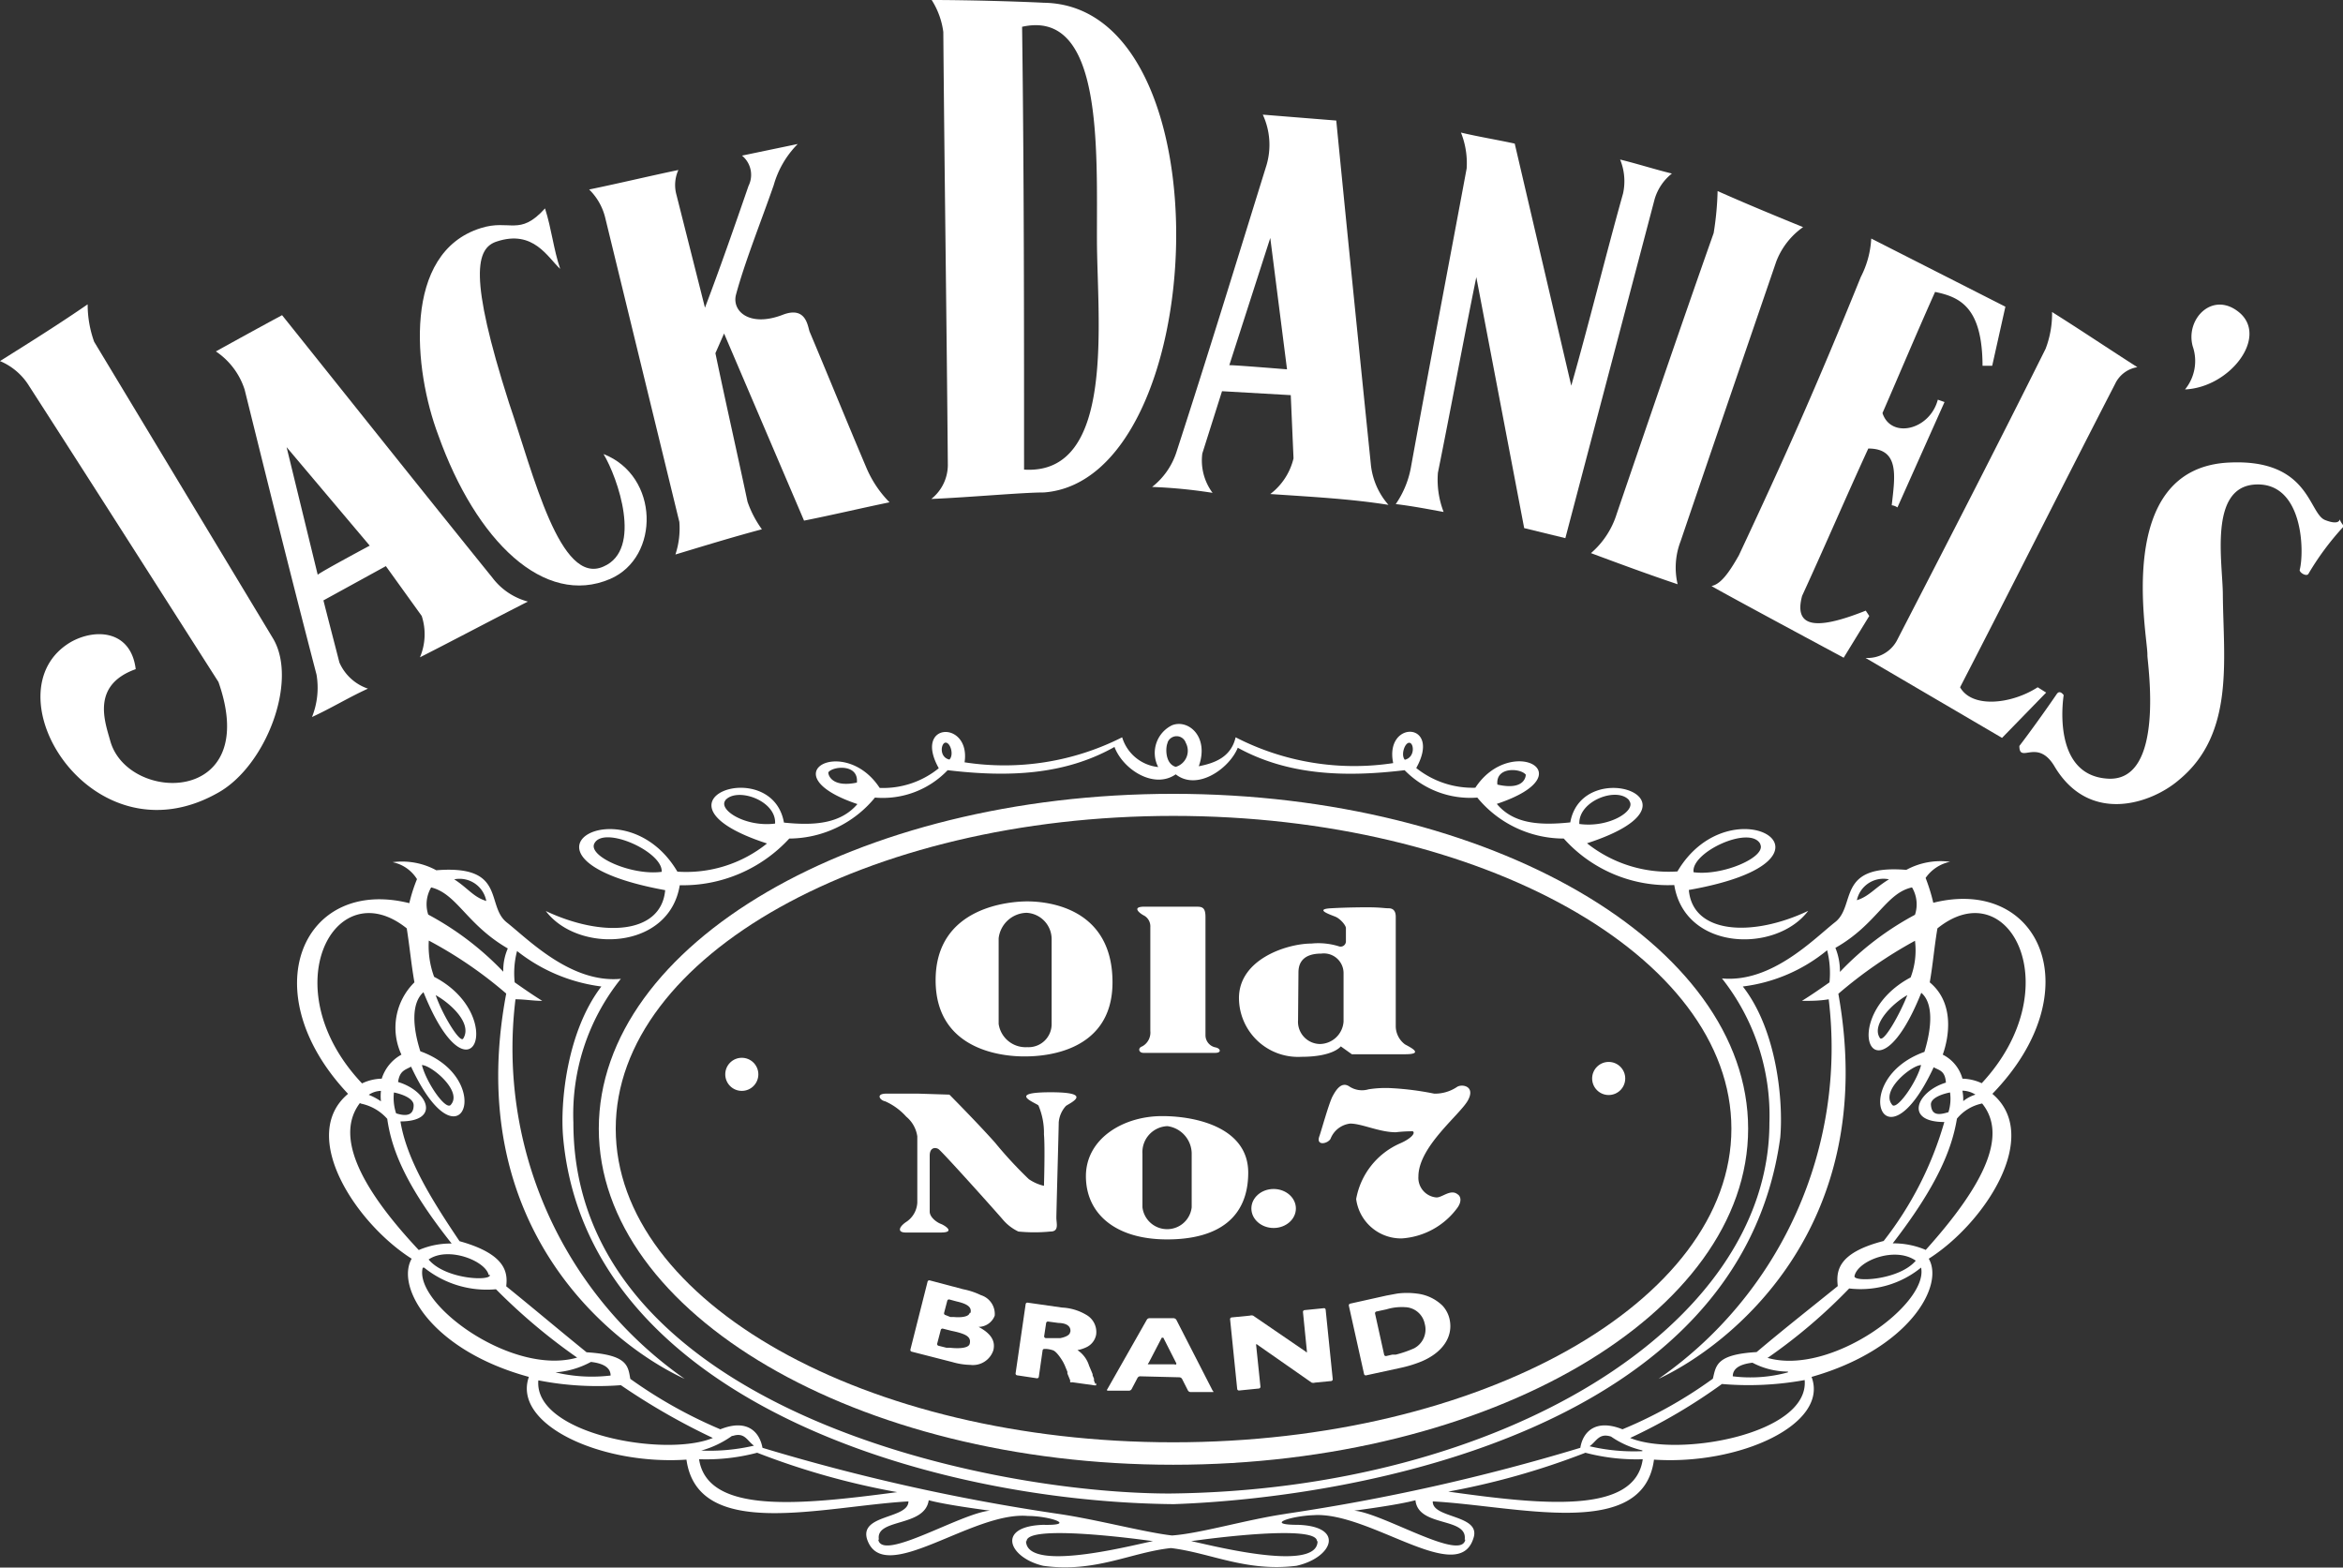 <svg xmlns="http://www.w3.org/2000/svg" viewBox="0 0 118.95 79.58"><rect x="0" y="0" width="118.95" height="79.58" fill="#333333" stroke="none"/><defs><style>.cls-1{fill:#fff;}</style></defs><title>sauleo Icons</title><g id="Layer_3" data-name="Layer 3"><path class="cls-1" d="M113.75,15.92c-1.36-1.22-2.82.24-2.43,1.66a2.28,2.28,0,0,1-.39,2.19C113.17,19.67,115.11,17.19,113.75,15.92Z"/><path class="cls-1" d="M94.9,31.27,94.72,31c-2.28.91-3.7,1-3.23-.75,1.14-2.48,2.22-5,3.36-7.48,1.61,0,1.35,1.43,1.19,2.88a.67.67,0,0,1,.29.11l2.39-5.35-.34-.12c-.41,1.55-2.38,2-2.81.68.87-2,1.74-4.07,2.67-6.15,1.26.26,2.4.77,2.41,3.75l.49,0,.67-3L95,12.11a4.81,4.81,0,0,1-.53,1.95c-2.25,5.56-3.87,9.18-6.19,14.13-.53.94-.94,1.47-1.39,1.56.43.27,6.71,3.64,6.71,3.64Z"/><path class="cls-1" d="M108.51,18.64c-1.44-.92-2.88-1.89-4.33-2.8a5,5,0,0,1-.33,1.87c-2.49,5-5,9.87-7.56,14.83a1.69,1.69,0,0,1-1.58.86l6.93,4.06,2.24-2.3-.43-.27c-1.33.86-3.33,1.08-3.94,0,2.64-5.11,5.23-10.28,7.87-15.4A1.51,1.51,0,0,1,108.51,18.64Z"/><path class="cls-1" d="M90.18,13.27a3.8,3.8,0,0,1,1.36-1.74c-1.45-.59-2.9-1.19-4.34-1.83A15.65,15.65,0,0,1,87,11.83c-1.67,4.73-3.3,9.51-4.92,14.25a4.32,4.32,0,0,1-1.31,2c1.45.54,2.94,1.09,4.4,1.58a3.72,3.72,0,0,1,.15-2.18C86.93,22.74,88.56,18,90.18,13.27Z"/><path class="cls-1" d="M113.21,23.48c-6,.24-4.14,8.94-4.19,9.79,0,.38.93,6.42-2,6.26s-2.25-4.24-2.25-4.24-.19-.29-.35-.06c-.6.88-1.41,2-1.9,2.64,0,.94.93-.45,1.81,1.08,1.77,2.91,4.9,1.86,6.32.62,2.8-2.33,2.23-6.07,2.2-9.36,0-1.6-.73-5.43,1.6-5.61,2.48-.18,2.55,3.4,2.3,4.34,0,.14.34.34.44.2a13.94,13.94,0,0,1,1.79-2.41c.05,0-.14-.19-.18-.33s.08.33-.76,0S117.26,23.3,113.21,23.48Z"/><path class="cls-1" d="M74.95,14.07l2.43,12.74,2.09.51L84,10.12a2.58,2.58,0,0,1,.88-1.31c-.83-.2-1.8-.51-2.63-.71a2.9,2.9,0,0,1,.15,1.72c-.88,3.14-1.75,6.68-2.63,9.76L76.9,7.29c-.92-.2-1.85-.35-2.73-.56a4.18,4.18,0,0,1,.29,1.82c-.93,5-1.9,10.06-2.82,15.12a4.79,4.79,0,0,1-.78,1.92c.83.1,1.61.25,2.43.4A4.54,4.54,0,0,1,73,24C73.63,20.89,74.32,17.15,74.95,14.07Z"/><path class="cls-1" d="M47.3,0a4,4,0,0,1,.59,1.62c.06,7.31.17,14.67.23,22a2.21,2.21,0,0,1-.84,1.71C49.21,25.25,51.9,25,53,25c8.48-.64,9.41-24.71,0-24.86C51.59.07,49.12,0,47.3,0Zm8.39,12.14c0,4,1,12-3.7,11.7,0-7.51,0-15-.1-22.48C56,.44,55.68,7.52,55.69,12.14Z"/><path class="cls-1" d="M29.91,9.62a3,3,0,0,1,.82,1.45L34.49,26.5a4.23,4.23,0,0,1-.2,1.65c1.46-.44,2.92-.89,4.39-1.28a5.36,5.36,0,0,1-.73-1.4c-.53-2.5-1.1-5-1.63-7.54l.44-1,4.06,9.5c1.46-.29,2.93-.64,4.34-.93A5.58,5.58,0,0,1,44,23.78c-1-2.35-1.93-4.65-2.9-6.95-.1-.3-.19-1.3-1.36-.85-1.66.64-2.58-.16-2.38-1,.44-1.65,1.28-3.74,1.92-5.58a4.82,4.82,0,0,1,1.22-2.09l-2.83.59A1.26,1.26,0,0,1,38,9.44c-.69,2-1.47,4.24-2.21,6.18L34.34,9.88a1.85,1.85,0,0,1,.1-1.25C33,8.93,31.37,9.32,29.91,9.62Z"/><path class="cls-1" d="M25.22,12.26c1.87-.62,2.59.82,3.22,1.39-.34-1-.43-2-.77-3.07-1.3,1.44-1.78.53-3.26,1-4,1.25-3.41,7.2-2.16,10.51,1.92,5.38,5.38,8.74,8.73,7.3,2.54-1.1,2.5-5.23-.34-6.34.72,1.2,2,4.85,0,5.71-2.21,1-3.55-4.66-4.8-8.31C23.78,14,24.17,12.6,25.22,12.26Z"/><path class="cls-1" d="M58.49,24.72a25.76,25.76,0,0,1,3.07.3,2.75,2.75,0,0,1-.52-2l1-3.16,3.49.2.14,3.21a3.21,3.21,0,0,1-1.18,1.81c2.22.15,4.11.25,6,.55a3.67,3.67,0,0,1-.9-2.11C69,17.75,68.41,11.93,67.84,6.12l-3.73-.3a3.65,3.65,0,0,1,.19,2.56c-1.51,4.86-3,9.73-4.58,14.59A3.68,3.68,0,0,1,58.49,24.72Zm6-12.64.85,6.67s-2.8-.23-2.93-.21Z"/><path class="cls-1" d="M12.42,19.78c1.2,4.84,2.4,9.68,3.65,14.47a4,4,0,0,1-.23,2.15c1-.46,1.87-1,2.84-1.44a2.43,2.43,0,0,1-1.45-1.33c-.27-1.06-.54-2.08-.81-3.15l3.17-1.74,1.82,2.53a3,3,0,0,1-.09,2.1c1.83-.93,3.65-1.9,5.48-2.83A3.33,3.33,0,0,1,25,29.33C21.38,24.85,17.85,20.41,14.32,16c-1.15.62-2.26,1.23-3.36,1.84A3.69,3.69,0,0,1,12.42,19.78Zm6.35,7.92s-2.56,1.37-2.64,1.48l-1.58-6.48Z"/><path class="cls-1" d="M1.41,19.49c3.22,5,6.45,10.07,9.68,15.13,2.21,6.28-4.6,6.17-5.49,3-.26-.95-1-2.83,1.29-3.65-.24-1.95-2-2.09-3.27-1.39-4.32,2.49,1,11.31,7.44,7.67,2.44-1.35,4.09-5.68,2.8-7.84L4.78,17.35a5.61,5.61,0,0,1-.33-1.9C3,16.45,1.5,17.39,0,18.33A3.18,3.18,0,0,1,1.41,19.49Z"/><path class="cls-1" d="M47.66,39a4.48,4.48,0,0,1-3,1c-1.79-2.74-5.64-.69-1.13.82-.86,1-2.18,1.1-3.73.94-.62-3.51-7.39-1.06-.86,1.06a6.54,6.54,0,0,1-4.55,1.43c-2.72-4.61-9.37-.65-.62.94-.2,2.25-3.19,2.41-6.06,1.06,1.63,2.16,6.26,2,6.8-1.31a7.34,7.34,0,0,0,5.56-2.37,5.66,5.66,0,0,0,4.35-2.08,4.55,4.55,0,0,0,3.69-1.39c3.11.37,5.95.24,8.47-1.18.43,1.14,2,2.16,3.11,1.39,1.09.86,2.72-.29,3.15-1.35,2.53,1.39,5.4,1.51,8.47,1.14a4.65,4.65,0,0,0,3.69,1.39,5.68,5.68,0,0,0,4.39,2.08A7.11,7.11,0,0,0,85,44.93c.54,3.35,5.17,3.47,6.8,1.31-2.84,1.35-5.87,1.18-6.06-1.06,8.78-1.55,2.14-5.55-.58-.94a6.65,6.65,0,0,1-4.59-1.43c6.53-2.12-.23-4.53-.85-1.06-1.55.16-2.88.08-3.73-.94,4.55-1.51.7-3.55-1.09-.82a4.59,4.59,0,0,1-3-1c1.32-2.37-1.63-2.45-1.17-.25a13.15,13.15,0,0,1-8-1.31c-.23,1-1.05,1.31-1.87,1.47.54-1.51-.54-2.41-1.36-2.08a1.56,1.56,0,0,0-.7,2.12,2.14,2.14,0,0,1-1.83-1.51,13.25,13.25,0,0,1-8,1.27C49.29,36.56,46.34,36.64,47.66,39Zm-4.16.73c-1.4.29-1.48-.53-1.44-.53C42.3,38.89,43.62,38.77,43.5,39.75Zm-9.91,4.53c-1.52.2-3.73-.78-3.42-1.43C30.63,41.87,33.71,43.26,33.59,44.28Zm3.23-3.63c.58-.69,2.6,0,2.53,1.18C37.87,42,36.47,41.13,36.82,40.64ZM48.2,38.56c-.54-.12-.43-.86-.19-.86S48.44,38.32,48.2,38.56Zm41.16,4.29c.35.65-1.9,1.63-3.38,1.43C85.83,43.26,88.86,41.87,89.37,42.85Zm-6.65-2.2c.39.49-1,1.39-2.53,1.18C80.12,40.64,82.14,39.91,82.72,40.64Zm-5.25-1.31s0,.82-1.44.49C75.92,38.89,77.24,39,77.47,39.34Zm-5.91-1.63c.23,0,.31.73-.23.86C71.1,38.32,71.33,37.66,71.57,37.71Zm-12.28,0a.49.49,0,0,1,.93,0,.85.85,0,0,1-.51,1.22C59.13,38.77,59.17,37.91,59.28,37.71Z"/><path class="cls-1" d="M59.56,74.36c16.09,0,29.19-7.67,29.19-17.06s-13.1-17-29.19-17S30.4,47.91,30.4,57.3,43.54,74.36,59.56,74.36Zm0-32.94c15.63,0,28.34,7.1,28.34,15.88S75.18,73.22,59.56,73.22s-28.3-7.14-28.3-15.92S44,41.42,59.56,41.42Z"/><path class="cls-1" d="M98.15,45.83a9.29,9.29,0,0,0-.39-1.26A2,2,0,0,1,99,43.75a3.63,3.63,0,0,0-2.22.41c-3.58-.29-2.53,1.8-3.61,2.65s-3.23,3.1-5.75,2.86A11.21,11.21,0,0,1,89.83,57c0,10.37-13.68,18.65-30.44,18.82-9.56,0-30.28-4.45-30.28-18.82a11,11,0,0,1,2.41-7.31c-2.53.24-4.7-2-5.79-2.86s0-2.94-3.58-2.65a3.63,3.63,0,0,0-2.22-.41,1.9,1.9,0,0,1,1.24.86,8,8,0,0,0-.39,1.22c-5.4-1.35-8,4.49-3.11,9.68-2.53,2.12.39,6.57,3.23,8.37-.82,1.43,1,4.65,5.95,6-.85,2.41,3.65,4.49,8,4.2.58,4.16,6.92,2.37,11.27,2.12,0,.9-2.49.65-2.1,1.92.82,2.45,5.33-1.43,8.16-1.18,1.13,0,2.53.49.78.45-2.41.08-1.75,1.67,0,2.08,2.64.37,4.47-.69,6.49-.9,2,.24,3.81,1.22,6.37.9,1.83-.41,2.49-2,.08-2.08-1.75,0-.35-.45.78-.49,2.84-.2,7.35,3.63,8.12,1.18.43-1.22-2.1-1-2.06-1.88,4.35.24,10.69,2,11.23-2.12,4.35.29,8.9-1.8,8-4.2,4.9-1.39,6.76-4.61,5.95-6,2.84-1.8,5.75-6.24,3.23-8.37C106.2,50.32,103.56,44.48,98.15,45.83ZM95.9,44.64c-.74.45-1,.86-1.63,1.06A1.38,1.38,0,0,1,95.9,44.64Zm1.17.41a1.69,1.69,0,0,1,.15,1.39,15,15,0,0,0-3.81,2.9,3.12,3.12,0,0,0-.23-1.22C95.28,46.93,95.74,45.34,97.07,45.05Zm-72.38.69c-.66-.2-.93-.65-1.63-1.1A1.38,1.38,0,0,1,24.69,45.75Zm-2.8-.69c1.32.33,1.79,1.88,3.89,3.1a2.78,2.78,0,0,0-.23,1.18,15.06,15.06,0,0,0-3.81-2.9A1.69,1.69,0,0,1,21.89,45.05Zm-1.24,2.08c.15.94.23,1.84.39,2.74a3.23,3.23,0,0,0-.66,3.67,2.11,2.11,0,0,0-1,1.22,2.42,2.42,0,0,0-1,.24C13.8,50.16,17,44.2,20.65,47.13ZM20,55.46c.39.08,1,.29,1,.65,0,.53-.39.57-.89.41A2.47,2.47,0,0,1,20,55.46Zm-.66-.08a2.47,2.47,0,0,0,0,.53,3.08,3.08,0,0,0-.62-.33A1.16,1.16,0,0,1,19.32,55.38Zm-1,.65a2.43,2.43,0,0,1,1.32.77c.23,1.63,1,3.47,3.27,6.33a4.06,4.06,0,0,0-1.67.33C18.08,60.07,17.07,57.58,18.27,56Zm6.53,8.69c.08.33-2.26.24-3.11-.78C22.74,63.26,24.65,64,24.81,64.73Zm-3.34-.37a5.07,5.07,0,0,0,3.65,1.1,29.73,29.73,0,0,0,4.12,3.47C26,69.87,21,66.2,21.46,64.36ZM30,69.14c.7.08,1,.33,1,.69a8,8,0,0,1-2.8-.16A4.46,4.46,0,0,0,30,69.14Zm-2.64.94a15.54,15.54,0,0,0,4.16.24A33.81,33.81,0,0,0,36.19,73C33.78,74,27.1,72.81,27.33,70.08Zm9.83,2.82c.62-.21.74.25,1.09.49a10,10,0,0,1-2.68.25A5,5,0,0,0,37.17,72.89Zm-1.67,1.18a10.16,10.16,0,0,0,2.92-.33,38.21,38.21,0,0,0,7.11,2C40.63,76.4,35.92,76.89,35.49,74.08Zm9.1,4.08c-.19-1.1,2.33-.61,2.53-2,.85.24,3.11.53,3.11.53C48.79,76.81,44.78,79.3,44.59,78.16Zm7.5.08c0-.85,5.45-.14,6.42,0C58.06,78.29,52.13,79.93,52.09,78.24Zm14.77,0c0,1.69-6,.05-6.42,0C61.41,78.1,66.86,77.39,66.86,78.24Zm7.5-.08c-.19,1.14-4.2-1.35-5.64-1.47,0,0,2.25-.29,3.11-.53C72,77.55,74.52,77,74.36,78.16Zm-9.1-1.31c-2,.29-4.35,1-5.79,1.1-1.4-.16-3.85-.82-5.79-1.1a104.26,104.26,0,0,1-15-3.35c-.16-.86-.82-1.47-2.14-.94A23.7,23.7,0,0,1,32,70c-.12-.65-.12-1.22-2.22-1.35-1.36-1.1-2.72-2.25-4.08-3.35.08-.69,0-1.63-2.37-2.29-1.4-2.08-2.68-4.12-3-6.08,2.06,0,1.4-1.55-.12-2,.08-.57.35-.61.66-.78,2.53,5.43,4.35.61.47-.78-.39-1.22-.47-2.45.16-3,2.41,6,4.32,1.18.54-.78a4.51,4.51,0,0,1-.27-1.84,21.28,21.28,0,0,1,3.93,2.69C23.44,62.4,31.18,68.36,34.76,70a20.47,20.47,0,0,1-8.59-19.27c.47,0,.89.08,1.36.08-.47-.29-.93-.61-1.4-.94a4.42,4.42,0,0,1,.12-1.59,8.65,8.65,0,0,0,4.28,1.8c-1.75,2.29-2.1,5.88-1.94,7.67,1.2,13.23,18.5,18.49,31,18.61,9.33-.33,28.76-3.75,30.79-18.61.16-1.8-.15-5.43-1.9-7.67a8.34,8.34,0,0,0,4.28-1.84,4.72,4.72,0,0,1,.12,1.63c-.47.33-.93.65-1.4.94.47,0,.89,0,1.36-.08A20.47,20.47,0,0,1,84.2,70c3.58-1.67,11.27-7.63,9.13-19.55a22.4,22.4,0,0,1,3.89-2.69A3.89,3.89,0,0,1,97,49.62c-3.77,2-1.87,6.78.54.78.62.53.54,1.75.16,3-3.89,1.39-2.06,6.21.47.78.27.16.58.16.62.78-1.48.45-2.14,2-.08,2A17.67,17.67,0,0,1,95.63,63c-2.37.61-2.41,1.55-2.33,2.29-1.36,1.1-2.76,2.2-4.12,3.35-2.06.12-2.06.69-2.22,1.35a22.35,22.35,0,0,1-4.59,2.57c-1.32-.53-2,.08-2.14.94A104.25,104.25,0,0,1,65.27,76.85ZM21.42,54.07c.47,0,2.06,1.31,1.48,2C22.67,56.44,21.66,55,21.42,54.07Zm.7-3.55c.74.41,1.87,1.43,1.4,2.2C23.37,53,22.47,51.54,22.12,50.52Zm74.71,0c-.39,1-1.24,2.49-1.4,2.16C95,52,96.09,50.93,96.83,50.52Zm.7,3.55c-.23.9-1.28,2.37-1.48,2C95.47,55.34,97.07,54.07,97.53,54.07ZM99,55.46a2.29,2.29,0,0,1-.08,1c-.51.16-.85.16-.89-.37C98,55.75,98.58,55.54,99,55.46ZM97.26,64c-.85,1-3.19,1.1-3.11.78C94.31,64,96.21,63.26,97.26,64Zm-6.49,5.67a7.22,7.22,0,0,1-2.8.2c0-.37.31-.61,1-.69A3.89,3.89,0,0,0,90.77,69.63Zm-7.39,4a9.81,9.81,0,0,1-2.68-.25c.35-.24.47-.69,1.09-.49A4.6,4.6,0,0,0,83.38,73.63Zm-10,2.08a38.23,38.23,0,0,0,7.11-2,10.15,10.15,0,0,0,2.91.33C83,76.89,78.33,76.4,73.43,75.71ZM82.76,73a28.29,28.29,0,0,0,4.66-2.74,15.85,15.85,0,0,0,4.2-.2C91.86,72.81,85.17,74,82.76,73Zm7-4.08a27.47,27.47,0,0,0,4.12-3.51,4.86,4.86,0,0,0,3.65-1.06C97.92,66.2,92.94,69.87,89.72,68.93Zm8-5.47a4.18,4.18,0,0,0-1.67-.33c2.21-2.86,3-4.74,3.26-6.33a2.23,2.23,0,0,1,1.28-.77C101.89,57.58,100.87,60,97.76,63.46Zm1.87-8.08a1.27,1.27,0,0,1,.66.2,1.85,1.85,0,0,0-.62.33A2.43,2.43,0,0,0,99.63,55.38Zm1-.37a2.45,2.45,0,0,0-1-.24,1.94,1.94,0,0,0-1-1.22c.31-.86.62-2.61-.66-3.67.16-.9.23-1.8.39-2.74C102,44.2,105.11,50.16,100.6,55Z"/><path class="cls-1" d="M52,53.63c.59,0,4.48,0,4.48-3.76s-3.23-4.11-4.33-4.11c-.74,0-4.65.2-4.65,4S51.37,53.63,52,53.63Zm-1.3-6a1.46,1.46,0,0,1,1.42-1.29,1.34,1.34,0,0,1,1.27,1.34V52a1.17,1.17,0,0,1-1.24,1.16,1.38,1.38,0,0,1-1.45-1.18Z"/><path class="cls-1" d="M58.1,46.49a.63.63,0,0,1,.3.58v5.27a.8.8,0,0,1-.41.78c-.24.08-.18.33.06.33h3.65c.33,0,.27-.23,0-.28a.63.63,0,0,1-.5-.61v-6c0-.43-.12-.53-.41-.53H58.19C57.36,46,57.89,46.39,58.1,46.49Z"/><path class="cls-1" d="M66.07,53.65c1.63,0,2-.53,2-.53l.56.4h2.7c1,0,.27-.35,0-.5a1.16,1.16,0,0,1-.47-.91V46.54c0-.28-.12-.43-.36-.43s-.39-.05-1.13-.05c0,0-.95,0-1.81.05s0,.33.24.43.53.43.53.58v.68a.27.27,0,0,1-.33.25,3.49,3.49,0,0,0-1.42-.15c-1.22,0-3.68.78-3.68,2.77A3,3,0,0,0,66.07,53.65Zm-.15-4.24c0-.25,0-1,1.16-1a1,1,0,0,1,1.13,1v2.45A1.22,1.22,0,0,1,67,53a1.13,1.13,0,0,1-1.1-1.21Z"/><path class="cls-1" d="M44.94,55.91a3.16,3.16,0,0,1,1.07.78,1.59,1.59,0,0,1,.56,1c0,.21,0,3,0,3.36a1.25,1.25,0,0,1-.59,1c-.39.28-.39.52,0,.52h1.78c.77,0,.21-.36,0-.44s-.56-.34-.56-.62V58.67c0-.41.27-.44.44-.34s3,3.26,3.26,3.57a2.36,2.36,0,0,0,.8.62,8.36,8.36,0,0,0,1.63,0c.45,0,.3-.41.3-.7s.12-4.55.12-4.84a1.41,1.41,0,0,1,.36-.83c.15-.13,1.51-.7-.77-.7s-.74.54-.62.67A3.55,3.55,0,0,1,53,57.59c.06.65,0,2.61,0,2.61a2.25,2.25,0,0,1-.77-.34A21.24,21.24,0,0,1,50.51,58c-.89-1-2.31-2.43-2.31-2.43l-1.57-.05c-.62,0-1.07,0-1.63,0S44.67,55.86,44.94,55.91Z"/><path class="cls-1" d="M55.13,59.71c0,1.89,1.48,3.21,4.12,3.21s4.12-1.14,4.12-3.39S60.8,56.66,59,56.66C57,56.66,55.13,57.82,55.13,59.71Zm5.37-1.16v2.74a1.25,1.25,0,0,1-1.24,1.11A1.26,1.26,0,0,1,58,61.29c0-.34,0-2.43,0-2.72a1.32,1.32,0,0,1,1.27-1.4A1.42,1.42,0,0,1,60.5,58.54Z"/><ellipse class="cls-1" cx="64.66" cy="61.35" rx="1.13" ry="0.99"/><path class="cls-1" d="M69.48,55.3a1.17,1.17,0,0,1-1-.16c-.38-.23-.65.18-.83.52s-.56,1.71-.66,2c-.21.54.42.41.56.15a1.22,1.22,0,0,1,1-.77c.59,0,1.48.44,2.31.44a7.57,7.57,0,0,1,.86-.05c.16.08-.07.37-.65.62a3.82,3.82,0,0,0-2.22,2.82,2.3,2.3,0,0,0,2.31,2A3.81,3.81,0,0,0,74,61.3c.23-.33.15-.58,0-.67-.35-.28-.77.16-1.07.16a1,1,0,0,1-.92-1.06c0-1.53,2.13-3.15,2.52-3.88s-.33-.83-.56-.67a2,2,0,0,1-1.16.34,14.83,14.83,0,0,0-2.19-.28A5.52,5.52,0,0,0,69.48,55.3Z"/><circle class="cls-1" cx="81.67" cy="54.75" r="0.84"/><circle class="cls-1" cx="37.66" cy="54.54" r="0.84"/><path class="cls-1" d="M49.8,65.75a3.7,3.7,0,0,0-.9-.3L47.2,65a.09.09,0,0,0-.11.07l-.87,3.44a.09.09,0,0,0,.07.11l2.07.53a3.46,3.46,0,0,0,.9.14,1.09,1.09,0,0,0,1.17-.74c.12-.48-.13-.86-.75-1.19a.88.88,0,0,0,.82-.57A1,1,0,0,0,49.8,65.75Zm-.57,2.47c-.08.32-1,.2-1,.2l-.18,0-.4-.1a.09.09,0,0,1-.07-.11l.18-.69a.09.09,0,0,1,.11-.07l.43.11C49.09,67.72,49.31,67.88,49.23,68.22Zm0-1.57c-.07.29-.8.21-.8.21l-.18,0L48,66.76a.09.09,0,0,1-.07-.11l.16-.61a.09.09,0,0,1,.11-.07l.37.1C49.14,66.2,49.34,66.37,49.27,66.65Z"/><path class="cls-1" d="M55.61,70.26l-.07-.17,0-.1-.07-.17,0-.06-.07-.17-.11-.26a1.46,1.46,0,0,0-.59-.79,1.74,1.74,0,0,0,.44-.14.88.88,0,0,0,.51-.65,1,1,0,0,0-.5-1,2.65,2.65,0,0,0-1.23-.37l-1.75-.25a.09.09,0,0,0-.1.08l-.51,3.51a.09.09,0,0,0,.08.1l1,.15a.09.09,0,0,0,.1-.08l.19-1.33a.09.09,0,0,1,.1-.08h.09a1.35,1.35,0,0,1,.34.07c.22.08.51.59.51.59l.08.16.07.17.07.17,0,.09.07.17h0l.07.17,0,.1a.19.19,0,0,0,.1,0l1.14.16c.05,0,.08,0,.08,0l0-.12Zm-1.28-2.65c0,.24-.5.32-.5.32h-.28l-.14,0-.32,0a.09.09,0,0,1-.08-.1l.1-.66a.09.09,0,0,1,.1-.08l.52.07C54.17,67.17,54.38,67.34,54.34,67.62Z"/><path class="cls-1" d="M59.72,67a.18.18,0,0,0-.14-.08l-1.22,0a.16.16,0,0,0-.14.08l-2,3.52a.05.05,0,0,0,0,.08l1.1,0a.16.16,0,0,0,.13-.08l.3-.57a.16.16,0,0,1,.13-.08l2,.05a.17.17,0,0,1,.13.08l.3.59a.16.16,0,0,0,.13.08l1.12,0c.05,0,.07,0,0-.08Zm-.09,2.26-1.31,0c-.05,0-.07,0,0-.08l.66-1.27s.06,0,.08,0l.66,1.3A.05.05,0,0,1,59.62,69.24Z"/><path class="cls-1" d="M67.23,66.41l-1,.1a.09.09,0,0,0-.08.1l.2,2c0,.05,0,.07-.07,0l-2.66-1.82a.29.29,0,0,0-.17,0l-.92.09a.09.09,0,0,0-.08.1l.36,3.53a.09.09,0,0,0,.1.08l1-.1a.09.09,0,0,0,.08-.1l-.22-2.12s0-.07.07,0l2.75,1.92a.29.29,0,0,0,.17,0l.82-.08a.09.09,0,0,0,.08-.1l-.36-3.53A.09.09,0,0,0,67.23,66.41Z"/><path class="cls-1" d="M73.23,66.28a2.22,2.22,0,0,0-1.3-.61,3.78,3.78,0,0,0-1,0l-.54.1-1.84.41a.09.09,0,0,0-.07.11l.77,3.46a.09.09,0,0,0,.11.07l1.75-.38a6.26,6.26,0,0,0,1.07-.33c1.08-.46,1.61-1.27,1.41-2.15A1.48,1.48,0,0,0,73.23,66.28Zm-1.44,2.17a5.85,5.85,0,0,1-.93.32l-.18,0-.3.07a.09.09,0,0,1-.11-.07l-.46-2.08a.09.09,0,0,1,.07-.11l.51-.11a2.66,2.66,0,0,1,.94-.11,1.05,1.05,0,0,1,1,.84A1.08,1.08,0,0,1,71.79,68.45Z"/></g></svg>